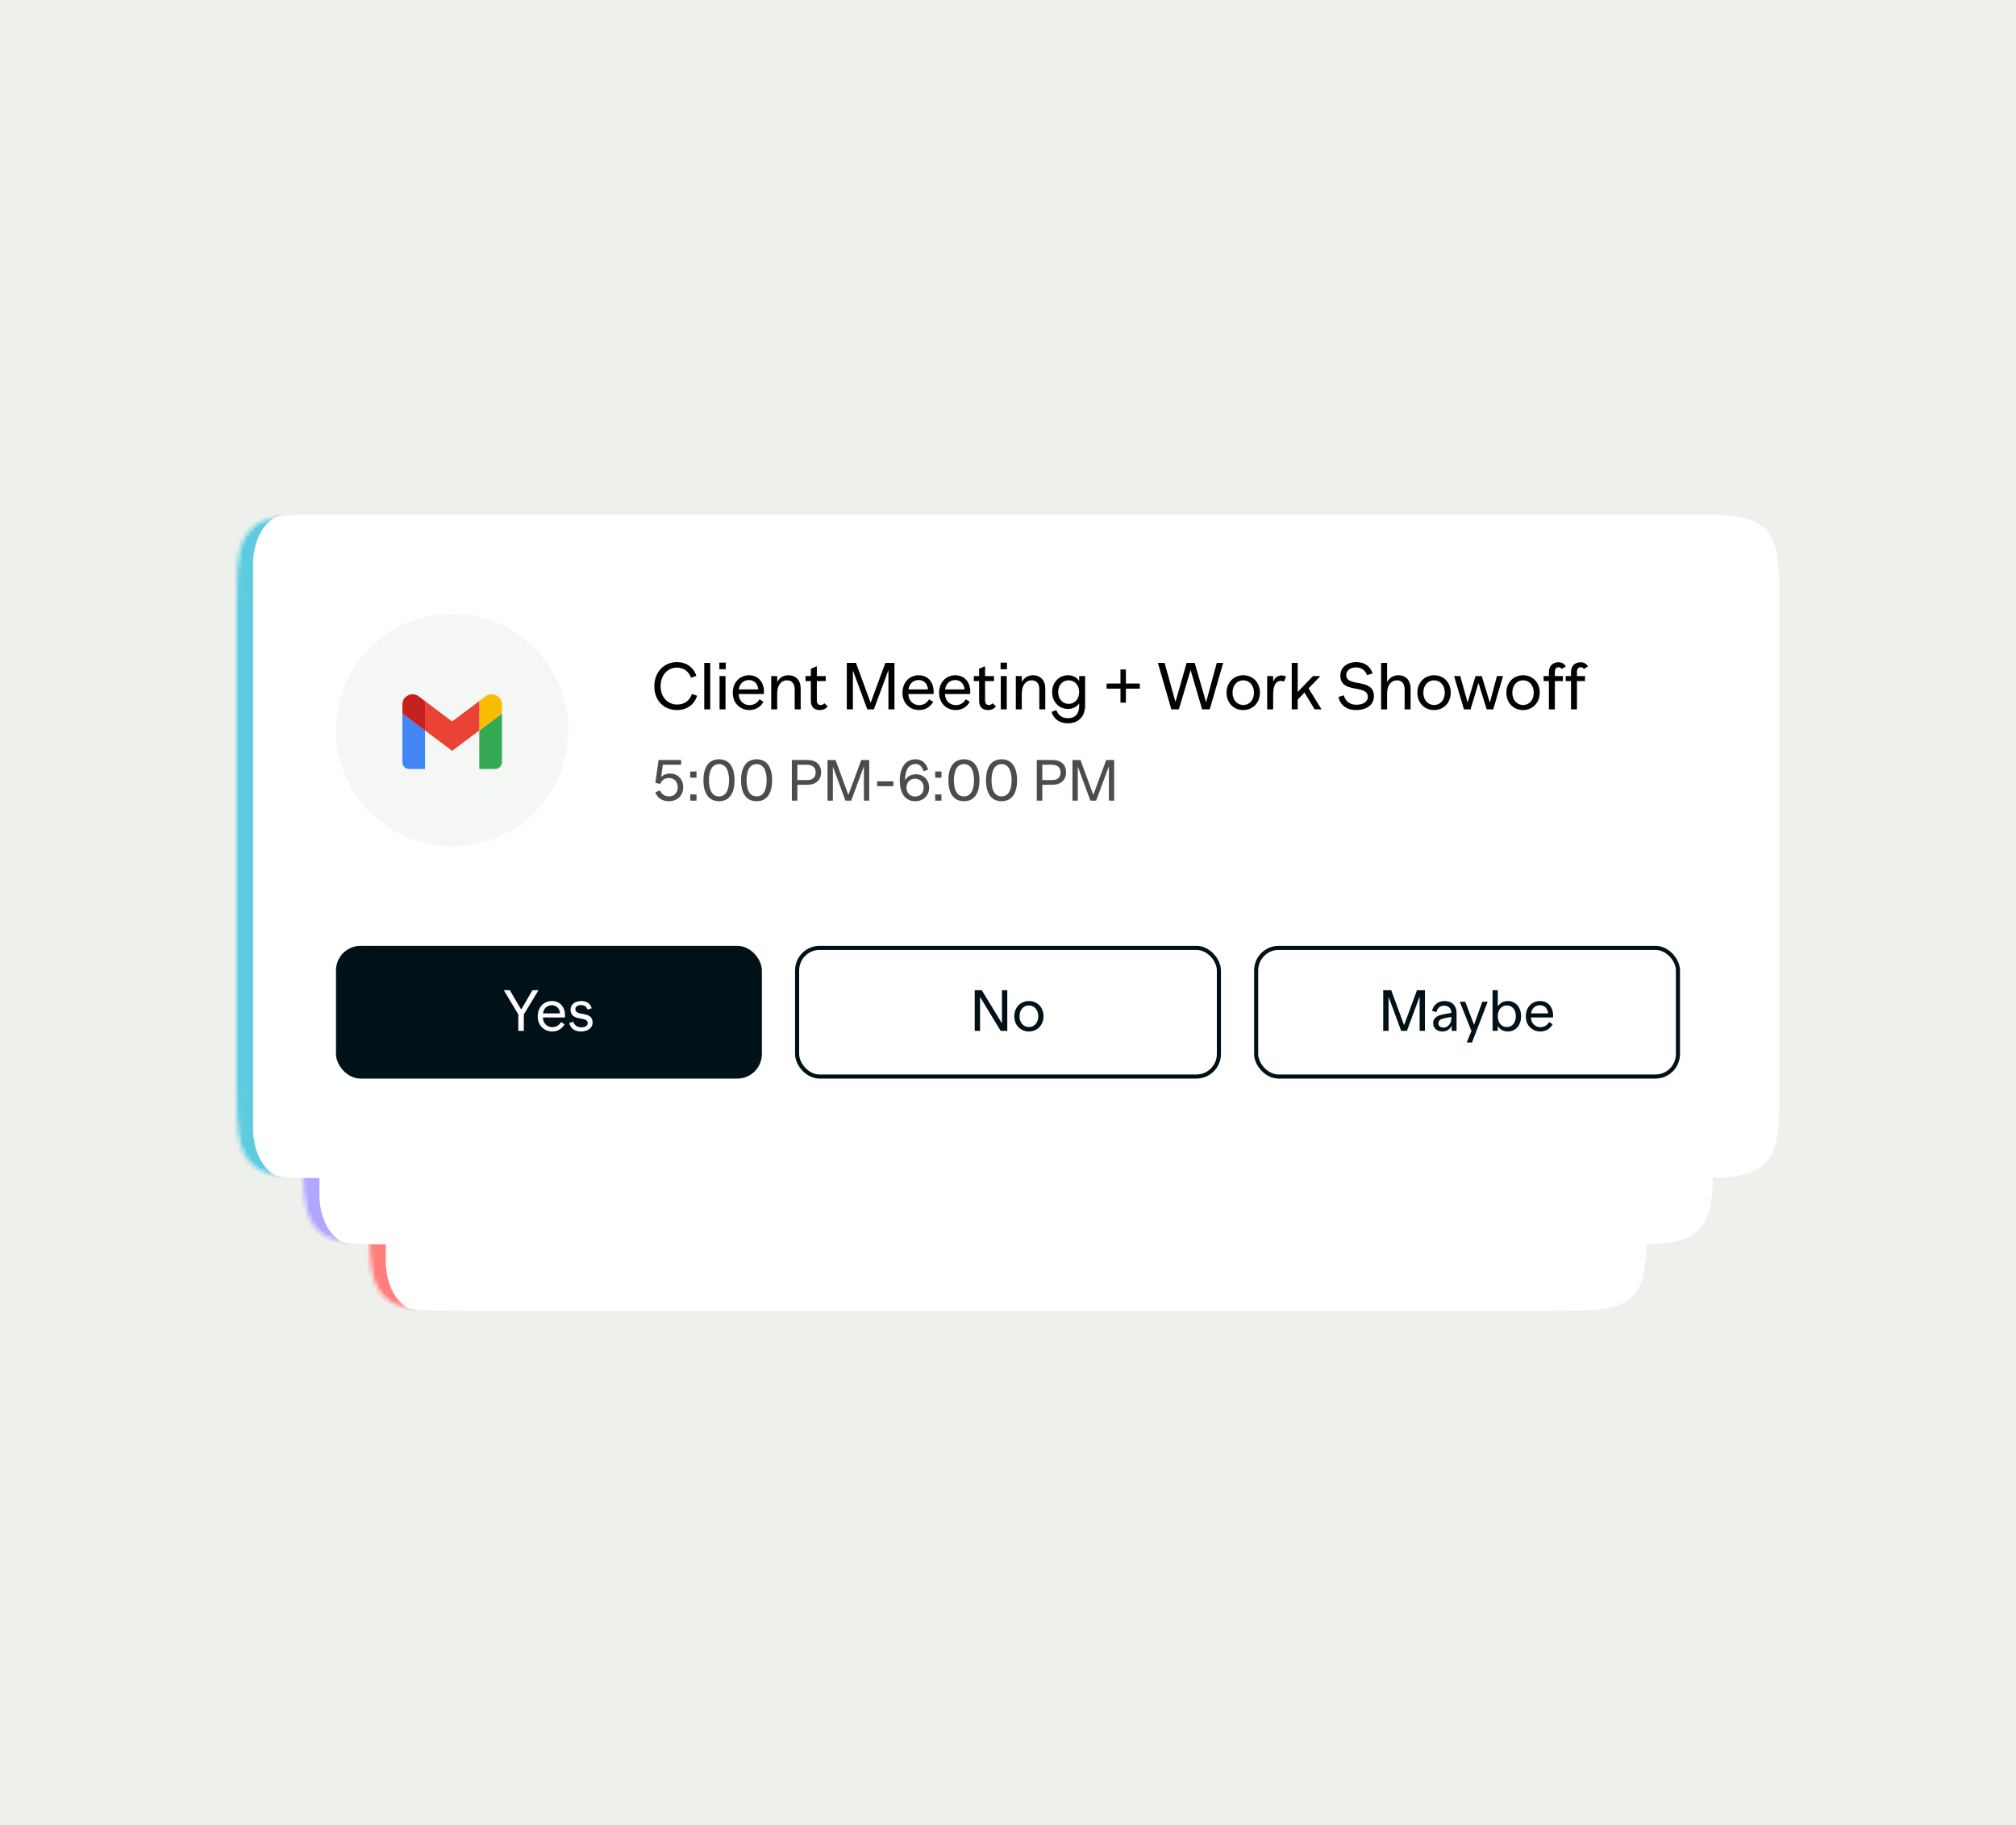 <?xml version="1.0" encoding="UTF-8"?> <svg xmlns="http://www.w3.org/2000/svg" width="486" height="440" viewBox="0 0 486 440" fill="none"><rect width="486" height="440" fill="#EDF0EB"></rect><mask id="path-1-inside-1_2275_5305" fill="white"><path d="M89 244C89 232.686 89 227.029 92.515 223.515C96.029 220 101.686 220 113 220H373C384.314 220 389.971 220 393.485 223.515C397 227.029 397 232.686 397 244V292C397 303.314 397 308.971 393.485 312.485C389.971 316 384.314 316 373 316H113C101.686 316 96.029 316 92.515 312.485C89 308.971 89 303.314 89 292V244Z"></path></mask><path d="M89 244C89 232.686 89 227.029 92.515 223.515C96.029 220 101.686 220 113 220H373C384.314 220 389.971 220 393.485 223.515C397 227.029 397 232.686 397 244V292C397 303.314 397 308.971 393.485 312.485C389.971 316 384.314 316 373 316H113C101.686 316 96.029 316 92.515 312.485C89 308.971 89 303.314 89 292V244Z" fill="white"></path><path d="M89 220H397H89ZM397 316H89H397ZM101 316C92.163 316 85 308.837 85 300V236C85 227.163 92.163 220 101 220C96.582 220 93 225.373 93 232V304C93 310.627 96.582 316 101 316ZM397 220V316V220Z" fill="#FF7D7A" mask="url(#path-1-inside-1_2275_5305)"></path><mask id="path-3-inside-2_2275_5305" fill="white"><path d="M73 196C73 184.686 73 179.029 76.515 175.515C80.029 172 85.686 172 97 172H389C400.314 172 405.971 172 409.485 175.515C413 179.029 413 184.686 413 196V276C413 287.314 413 292.971 409.485 296.485C405.971 300 400.314 300 389 300H97C85.686 300 80.029 300 76.515 296.485C73 292.971 73 287.314 73 276V196Z"></path></mask><path d="M73 196C73 184.686 73 179.029 76.515 175.515C80.029 172 85.686 172 97 172H389C400.314 172 405.971 172 409.485 175.515C413 179.029 413 184.686 413 196V276C413 287.314 413 292.971 409.485 296.485C405.971 300 400.314 300 389 300H97C85.686 300 80.029 300 76.515 296.485C73 292.971 73 287.314 73 276V196Z" fill="white"></path><path d="M73 172H413H73ZM413 300H73H413ZM85 300C76.163 300 69 292.837 69 284V188C69 179.163 76.163 172 85 172C80.582 172 77 177.373 77 184V288C77 294.627 80.582 300 85 300ZM413 172V300V172Z" fill="#B0A6FF" mask="url(#path-3-inside-2_2275_5305)"></path><mask id="path-5-inside-3_2275_5305" fill="white"><path d="M57 148C57 136.686 57 131.029 60.515 127.515C64.029 124 69.686 124 81 124H405C416.314 124 421.971 124 425.485 127.515C429 131.029 429 136.686 429 148V260C429 271.314 429 276.971 425.485 280.485C421.971 284 416.314 284 405 284H81C69.686 284 64.029 284 60.515 280.485C57 276.971 57 271.314 57 260V148Z"></path></mask><path d="M57 148C57 136.686 57 131.029 60.515 127.515C64.029 124 69.686 124 81 124H405C416.314 124 421.971 124 425.485 127.515C429 131.029 429 136.686 429 148V260C429 271.314 429 276.971 425.485 280.485C421.971 284 416.314 284 405 284H81C69.686 284 64.029 284 60.515 280.485C57 276.971 57 271.314 57 260V148Z" fill="white"></path><path d="M57 124H429H57ZM429 284H57H429ZM69 284C60.163 284 53 276.837 53 268V140C53 131.163 60.163 124 69 124C64.582 124 61 129.373 61 136V272C61 278.627 64.582 284 69 284ZM429 124V284V124Z" fill="#5ECBE0" mask="url(#path-5-inside-3_2275_5305)"></path><rect x="81" y="228" width="102.667" height="32" rx="5.92" fill="#001118"></rect><path d="M128.364 238.7H129.82L126.278 244.524V248.5H124.948V244.524L121.448 238.7H122.904L125.648 243.348L128.364 238.7ZM133.063 241.304C135.205 241.304 136.395 243.068 136.185 245.266H130.865C130.949 246.806 131.985 247.604 133.175 247.604C134.099 247.604 134.827 247.114 135.247 246.372L136.101 246.904C135.541 247.926 134.505 248.64 133.147 248.64C131.201 248.64 129.633 247.226 129.633 245C129.633 242.816 131.075 241.304 133.063 241.304ZM133.035 242.312C131.901 242.312 131.033 243.11 130.907 244.286H135.009C134.911 243.124 134.169 242.312 133.035 242.312ZM140.032 248.64C138.576 248.64 137.526 247.912 137.232 246.61L138.198 246.274C138.464 247.128 139.122 247.646 140.116 247.646C141.082 247.646 141.684 247.24 141.684 246.624C141.684 244.818 137.54 246.372 137.54 243.376C137.54 242.102 138.618 241.304 140.186 241.304C141.446 241.304 142.356 241.976 142.65 243.04L141.656 243.376C141.418 242.704 140.9 242.27 140.102 242.27C139.248 242.27 138.702 242.662 138.702 243.264C138.702 245.112 142.86 243.544 142.86 246.498C142.86 247.8 141.726 248.64 140.032 248.64Z" fill="white"></path><rect x="192.161" y="228.493" width="101.68" height="31.013" rx="5.427" stroke="#001118" stroke-width="0.987"></rect><path d="M241.54 238.7H242.828V248.5H241.232L236.262 240.324V248.5H234.974V238.7H236.682L241.54 246.68V238.7ZM248.033 248.64C246.017 248.64 244.519 247.128 244.519 244.986C244.519 242.844 246.017 241.304 248.047 241.304C250.063 241.304 251.561 242.816 251.561 244.958C251.561 247.1 250.063 248.64 248.033 248.64ZM248.047 247.576C249.363 247.576 250.301 246.512 250.301 244.972C250.301 243.432 249.349 242.368 248.033 242.368C246.717 242.368 245.779 243.432 245.779 244.972C245.779 246.512 246.731 247.576 248.047 247.576Z" fill="#001118"></path><rect x="302.825" y="228.493" width="101.68" height="31.013" rx="5.427" stroke="#001118" stroke-width="0.987"></rect><path d="M341.591 238.7H343.509V248.5H342.235V240.212L339.169 248.5H337.783L334.745 240.282V248.5H333.457V238.7H335.389L338.483 247.114L341.591 238.7ZM348.226 241.304C350.004 241.304 351.138 242.438 351.138 244.132V248.5H349.962V247.268C349.514 248.15 348.744 248.64 347.708 248.64C346.406 248.64 345.496 247.856 345.496 246.638C345.496 245.518 346.238 244.832 347.974 244.51L349.892 244.146C349.85 243.068 349.192 242.424 348.17 242.424C347.134 242.424 346.546 242.97 346.266 243.992L345.244 243.684C345.51 242.27 346.644 241.304 348.226 241.304ZM347.946 247.702C349.08 247.702 349.892 246.722 349.892 245.336V245.126L348.422 245.392C347.274 245.616 346.756 245.966 346.756 246.652C346.756 247.324 347.26 247.702 347.946 247.702ZM357.338 241.472H358.64L354.86 251.3H353.586L354.72 248.514L351.906 241.472H353.222L355.35 247.016L357.338 241.472ZM363.496 241.304C365.4 241.304 366.688 242.816 366.688 244.972C366.688 247.142 365.4 248.64 363.496 248.64C362.404 248.64 361.578 248.164 361.074 247.324V248.5H359.814V238.7H361.074V242.62C361.578 241.78 362.404 241.304 363.496 241.304ZM363.258 247.576C364.56 247.576 365.428 246.512 365.428 244.972C365.428 243.432 364.56 242.368 363.258 242.368C361.942 242.368 361.074 243.432 361.074 244.972C361.074 246.512 361.942 247.576 363.258 247.576ZM371.259 241.304C373.401 241.304 374.591 243.068 374.381 245.266H369.061C369.145 246.806 370.181 247.604 371.371 247.604C372.295 247.604 373.023 247.114 373.443 246.372L374.297 246.904C373.737 247.926 372.701 248.64 371.343 248.64C369.397 248.64 367.829 247.226 367.829 245C367.829 242.816 369.271 241.304 371.259 241.304ZM371.231 242.312C370.097 242.312 369.229 243.11 369.103 244.286H373.205C373.107 243.124 372.365 242.312 371.231 242.312Z" fill="#001118"></path><path d="M163.224 171.16C159.976 171.16 157.736 168.808 157.736 165.416C157.736 162.024 160.072 159.608 163.176 159.608C165.464 159.608 167.16 160.824 167.88 162.92L166.584 163.368C166.024 161.816 164.824 160.936 163.16 160.936C160.92 160.936 159.256 162.776 159.256 165.416C159.256 168.008 160.904 169.832 163.272 169.832C165 169.832 166.248 168.888 166.808 167.272L168.056 167.72C167.352 169.864 165.608 171.16 163.224 171.16ZM169.777 171V159.8H171.217V171H169.777ZM173.415 161.32V159.736H174.951V161.32H173.415ZM173.463 171V162.968H174.903V171H173.463ZM180.576 162.776C183.024 162.776 184.384 164.792 184.144 167.304H178.064C178.16 169.064 179.344 169.976 180.704 169.976C181.76 169.976 182.592 169.416 183.072 168.568L184.048 169.176C183.408 170.344 182.224 171.16 180.672 171.16C178.448 171.16 176.656 169.544 176.656 167C176.656 164.504 178.304 162.776 180.576 162.776ZM180.544 163.928C179.248 163.928 178.256 164.84 178.112 166.184H182.8C182.688 164.856 181.84 163.928 180.544 163.928ZM190.06 162.776C191.836 162.776 193.02 163.976 193.02 165.928V171H191.58V166.104C191.58 164.792 190.876 163.992 189.724 163.992C188.412 163.992 187.356 165.064 187.356 167.192V171H185.916V162.968H187.356V164.408C187.932 163.336 188.86 162.776 190.06 162.776ZM198.736 169.528L199.52 170.28C199.136 170.824 198.48 171.16 197.6 171.16C196.24 171.16 195.472 170.36 195.472 168.936V164.184H194.192V162.968H195.472V161.208L196.912 160.6V162.968H199.056V164.184H196.912V168.776C196.912 169.544 197.248 169.96 197.824 169.96C198.208 169.96 198.496 169.784 198.736 169.528ZM213.435 159.8H215.627V171H214.171V161.528L210.667 171H209.083L205.611 161.608V171H204.139V159.8H206.347L209.883 169.416L213.435 159.8ZM221.482 162.776C223.93 162.776 225.29 164.792 225.05 167.304H218.97C219.066 169.064 220.25 169.976 221.61 169.976C222.666 169.976 223.498 169.416 223.978 168.568L224.954 169.176C224.314 170.344 223.13 171.16 221.578 171.16C219.354 171.16 217.562 169.544 217.562 167C217.562 164.504 219.21 162.776 221.482 162.776ZM221.45 163.928C220.154 163.928 219.162 164.84 219.018 166.184H223.706C223.594 164.856 222.746 163.928 221.45 163.928ZM230.31 162.776C232.758 162.776 234.118 164.792 233.878 167.304H227.798C227.894 169.064 229.078 169.976 230.438 169.976C231.494 169.976 232.326 169.416 232.806 168.568L233.782 169.176C233.142 170.344 231.958 171.16 230.406 171.16C228.182 171.16 226.39 169.544 226.39 167C226.39 164.504 228.038 162.776 230.31 162.776ZM230.278 163.928C228.982 163.928 227.99 164.84 227.846 166.184H232.534C232.422 164.856 231.574 163.928 230.278 163.928ZM239.299 169.528L240.083 170.28C239.699 170.824 239.043 171.16 238.163 171.16C236.803 171.16 236.035 170.36 236.035 168.936V164.184H234.755V162.968H236.035V161.208L237.475 160.6V162.968H239.619V164.184H237.475V168.776C237.475 169.544 237.811 169.96 238.387 169.96C238.771 169.96 239.059 169.784 239.299 169.528ZM241.212 161.32V159.736H242.748V161.32H241.212ZM241.26 171V162.968H242.7V171H241.26ZM249.029 162.776C250.805 162.776 251.989 163.976 251.989 165.928V171H250.549V166.104C250.549 164.792 249.845 163.992 248.693 163.992C247.381 163.992 246.325 165.064 246.325 167.192V171H244.885V162.968H246.325V164.408C246.901 163.336 247.829 162.776 249.029 162.776ZM260.153 162.968H261.593V170.024C261.593 172.68 259.993 174.36 257.449 174.36C255.465 174.36 254.025 173.336 253.497 171.608L254.649 171.176C255.113 172.44 256.057 173.128 257.497 173.128C259.161 173.128 260.153 172.056 260.153 170.216V169.56C259.561 170.392 258.633 170.888 257.449 170.888C255.273 170.888 253.641 169.192 253.641 166.856C253.641 164.488 255.289 162.776 257.481 162.776C258.633 162.776 259.561 163.272 260.153 164.12V162.968ZM257.625 169.672C259.097 169.672 260.153 168.488 260.153 166.84C260.153 165.176 259.097 163.992 257.625 163.992C256.137 163.992 255.097 165.176 255.097 166.84C255.097 168.488 256.137 169.672 257.625 169.672ZM274.769 164.776V166.008H271.425V169.384H270.113V166.008H266.769V164.776H270.113V161.384H271.425V164.776H274.769ZM293.324 159.8H294.876L291.628 171H289.804L287.02 161.528L284.188 171H282.38L279.132 159.8H280.748L283.372 169.208L286.06 159.8H288.012L290.748 169.288L293.324 159.8ZM299.703 171.16C297.399 171.16 295.687 169.432 295.687 166.984C295.687 164.536 297.399 162.776 299.719 162.776C302.023 162.776 303.735 164.504 303.735 166.952C303.735 169.4 302.023 171.16 299.703 171.16ZM299.719 169.944C301.223 169.944 302.295 168.728 302.295 166.968C302.295 165.208 301.207 163.992 299.703 163.992C298.199 163.992 297.127 165.208 297.127 166.968C297.127 168.728 298.215 169.944 299.719 169.944ZM308.967 162.824C309.383 162.824 309.751 162.936 310.023 163.096L309.527 164.296C309.335 164.2 309.095 164.136 308.807 164.136C307.623 164.136 306.919 165.064 306.919 167.56V171H305.479V162.968H306.919V164.328C307.367 163.256 308.087 162.824 308.967 162.824ZM316.922 171L314.474 166.936L312.842 168.648V171H311.402V159.8H312.842V166.808L316.522 162.968H318.314L315.466 165.928L318.586 171H316.922ZM326.879 171.16C324.607 171.16 323.087 169.944 322.655 168.008L323.967 167.608C324.351 169.064 325.407 169.88 326.975 169.88C328.639 169.88 329.743 169.128 329.743 168.008C329.743 164.824 323.118 167.384 323.118 162.84C323.118 160.92 324.687 159.608 327.007 159.608C329.023 159.608 330.399 160.68 330.895 162.344L329.551 162.744C329.151 161.608 328.207 160.888 326.911 160.888C325.471 160.888 324.543 161.672 324.543 162.712C324.543 165.816 331.215 163.272 331.215 167.832C331.215 169.896 329.471 171.16 326.879 171.16ZM337.109 162.776C338.917 162.776 340.053 164.04 340.053 165.928V171H338.613V166.104C338.613 164.792 337.909 163.992 336.757 163.992C335.445 163.992 334.389 165.08 334.389 167.192V171H332.949V159.8H334.389V164.424C334.965 163.336 335.909 162.776 337.109 162.776ZM345.703 171.16C343.399 171.16 341.687 169.432 341.687 166.984C341.687 164.536 343.399 162.776 345.719 162.776C348.023 162.776 349.735 164.504 349.735 166.952C349.735 169.4 348.023 171.16 345.703 171.16ZM345.719 169.944C347.223 169.944 348.295 168.728 348.295 166.968C348.295 165.208 347.207 163.992 345.703 163.992C344.199 163.992 343.127 165.208 343.127 166.968C343.127 168.728 344.215 169.944 345.719 169.944ZM360.872 162.968H362.344L359.976 171H358.392L356.424 164.632L354.504 171H352.92L350.536 162.968H352.024L353.8 169.352L355.704 162.968H357.208L359.16 169.368L360.872 162.968ZM367.156 171.16C364.852 171.16 363.14 169.432 363.14 166.984C363.14 164.536 364.852 162.776 367.172 162.776C369.476 162.776 371.188 164.504 371.188 166.952C371.188 169.4 369.476 171.16 367.156 171.16ZM367.172 169.944C368.676 169.944 369.748 168.728 369.748 166.968C369.748 165.208 368.66 163.992 367.156 163.992C365.652 163.992 364.58 165.208 364.58 166.968C364.58 168.728 365.668 169.944 367.172 169.944ZM374.836 161.896V162.968H376.772V164.184H374.836V171H373.396V164.184H372.116V162.968H373.396V161.96C373.396 160.568 374.324 159.64 375.716 159.64C376.5 159.64 377.124 160.008 377.476 160.664L376.5 161.256C376.324 161 376.068 160.84 375.732 160.84C375.188 160.84 374.836 161.24 374.836 161.896ZM380.164 161.896V162.968H382.1V164.184H380.164V171H378.724V164.184H377.444V162.968H378.724V161.96C378.724 160.568 379.652 159.64 381.044 159.64C381.828 159.64 382.452 160.008 382.804 160.664L381.828 161.256C381.652 161 381.396 160.84 381.06 160.84C380.516 160.84 380.164 161.24 380.164 161.896Z" fill="black"></path><path opacity="0.7" d="M161.522 186.462C163.384 186.462 164.7 187.806 164.7 189.766C164.7 191.782 163.286 193.14 161.214 193.14C159.618 193.14 158.442 192.286 157.98 190.998L159.114 190.536C159.506 191.432 160.206 191.978 161.27 191.978C162.53 191.978 163.384 191.11 163.384 189.78C163.384 188.45 162.516 187.54 161.242 187.54C160.178 187.54 159.436 188.184 159.156 188.982L157.994 188.702L158.764 183.2H164.196V184.348H159.8L159.38 187.302C159.912 186.77 160.668 186.462 161.522 186.462ZM166.4 187.47V185.972H167.912V187.47H166.4ZM166.4 193V191.502H167.912V193H166.4ZM173.335 193.14C170.927 193.14 169.583 191.334 169.583 188.1C169.583 184.838 170.927 183.032 173.335 183.032C175.743 183.032 177.073 184.838 177.073 188.1C177.073 191.334 175.743 193.14 173.335 193.14ZM173.335 191.978C174.875 191.978 175.757 190.592 175.757 188.1C175.757 185.58 174.875 184.194 173.335 184.194C171.781 184.194 170.913 185.58 170.913 188.1C170.913 190.592 171.781 191.978 173.335 191.978ZM182.399 193.14C179.991 193.14 178.647 191.334 178.647 188.1C178.647 184.838 179.991 183.032 182.399 183.032C184.807 183.032 186.137 184.838 186.137 188.1C186.137 191.334 184.807 193.14 182.399 193.14ZM182.399 191.978C183.939 191.978 184.821 190.592 184.821 188.1C184.821 185.58 183.939 184.194 182.399 184.194C180.845 184.194 179.977 185.58 179.977 188.1C179.977 190.592 180.845 191.978 182.399 191.978ZM194.657 183.2C196.729 183.2 197.947 184.334 197.947 186.154C197.947 188.016 196.715 189.178 194.601 189.178H192.221V193H190.891V183.2H194.657ZM194.657 188.03C195.931 188.03 196.631 187.344 196.631 186.196C196.631 185.048 195.903 184.348 194.559 184.348H192.221V188.03H194.657ZM207.625 183.2H209.543V193H208.269V184.712L205.203 193H203.817L200.779 184.782V193H199.491V183.2H201.423L204.517 191.614L207.625 183.2ZM211.446 189.514V188.352H215.366V189.514H211.446ZM220.779 186.644C222.655 186.644 223.985 187.988 223.985 189.85C223.985 191.768 222.641 193.14 220.625 193.14C218.343 193.14 216.915 191.376 216.915 188.142C216.915 184.95 218.385 183.032 220.653 183.032C222.235 183.032 223.271 183.886 223.733 185.566L222.655 185.902C222.291 184.782 221.647 184.166 220.667 184.166C219.155 184.166 218.175 185.566 218.189 188.086V188.1C218.679 187.176 219.617 186.644 220.779 186.644ZM220.611 192.006C221.857 192.006 222.669 191.138 222.669 189.85C222.669 188.59 221.787 187.708 220.583 187.708C219.393 187.708 218.525 188.59 218.525 189.85C218.525 191.124 219.393 192.006 220.611 192.006ZM225.448 187.47V185.972H226.96V187.47H225.448ZM225.448 193V191.502H226.96V193H225.448ZM232.384 193.14C229.976 193.14 228.632 191.334 228.632 188.1C228.632 184.838 229.976 183.032 232.384 183.032C234.792 183.032 236.122 184.838 236.122 188.1C236.122 191.334 234.792 193.14 232.384 193.14ZM232.384 191.978C233.924 191.978 234.806 190.592 234.806 188.1C234.806 185.58 233.924 184.194 232.384 184.194C230.83 184.194 229.962 185.58 229.962 188.1C229.962 190.592 230.83 191.978 232.384 191.978ZM241.448 193.14C239.04 193.14 237.696 191.334 237.696 188.1C237.696 184.838 239.04 183.032 241.448 183.032C243.856 183.032 245.186 184.838 245.186 188.1C245.186 191.334 243.856 193.14 241.448 193.14ZM241.448 191.978C242.988 191.978 243.87 190.592 243.87 188.1C243.87 185.58 242.988 184.194 241.448 184.194C239.894 184.194 239.026 185.58 239.026 188.1C239.026 190.592 239.894 191.978 241.448 191.978ZM253.706 183.2C255.778 183.2 256.996 184.334 256.996 186.154C256.996 188.016 255.764 189.178 253.65 189.178H251.27V193H249.94V183.2H253.706ZM253.706 188.03C254.98 188.03 255.68 187.344 255.68 186.196C255.68 185.048 254.952 184.348 253.608 184.348H251.27V188.03H253.706ZM266.674 183.2H268.592V193H267.318V184.712L264.252 193H262.866L259.828 184.782V193H258.54V183.2H260.472L263.566 191.614L266.674 183.2Z" fill="black"></path><circle cx="109" cy="176" r="28" fill="#F4F7F3"></circle><path d="M98.636 185.362H102.455V176.089L97 171.998V183.725C97 184.629 97.732 185.362 98.636 185.362V185.362Z" fill="#4285F4"></path><path d="M115.547 185.362H119.365C120.269 185.362 121.001 184.629 121.001 183.725V171.998L115.547 176.089V185.362Z" fill="#34A853"></path><path d="M115.547 168.998V176.089L121.001 171.998V169.816C121.001 167.794 118.693 166.639 117.074 167.853L115.547 168.998Z" fill="#FBBC04"></path><path fill-rule="evenodd" clip-rule="evenodd" d="M102.453 176.089V168.998L108.999 173.907L115.544 168.998V176.089L108.999 180.998L102.453 176.089Z" fill="#EA4335"></path><path d="M97 169.816V171.998L102.455 176.089V168.998L100.927 167.853C99.309 166.639 97 167.794 97 169.816V169.816Z" fill="#C5221F"></path></svg> 